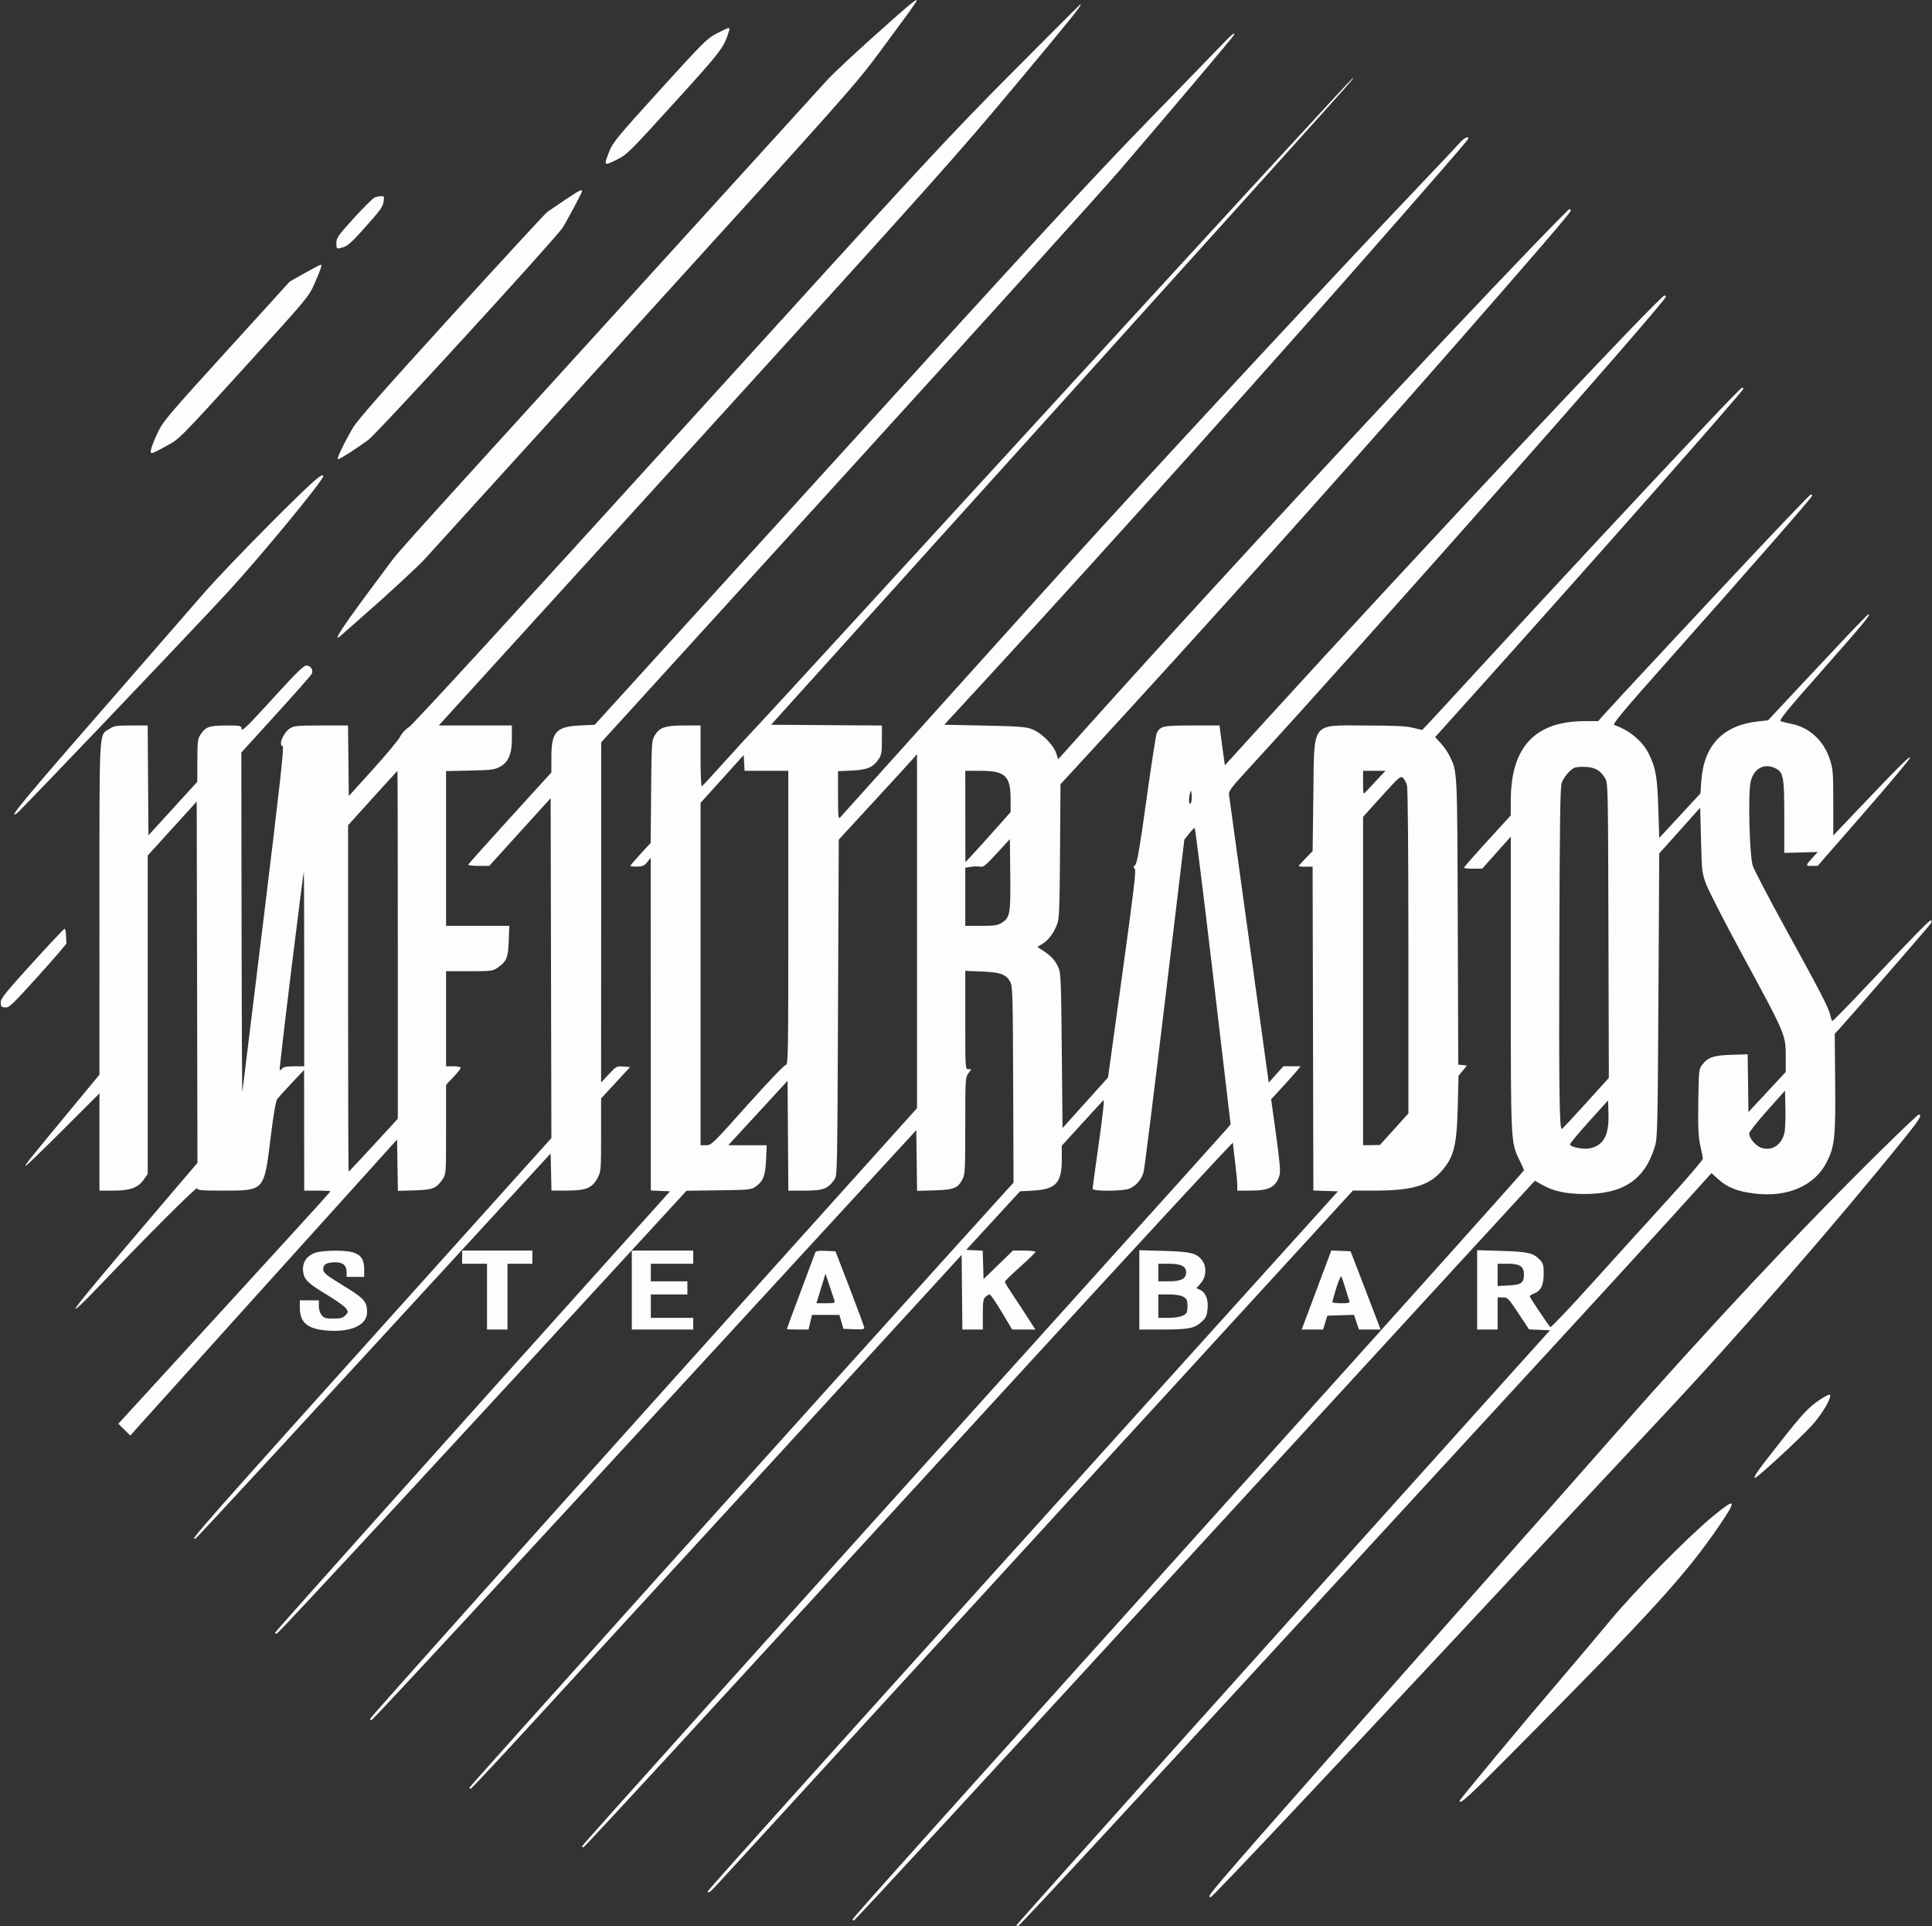 <svg xmlns="http://www.w3.org/2000/svg" width="1321" height="1317" viewBox="0 0 1321 1317" version="1.1"><rect x="0" y="0" width="1321" height="1317" fill="#333333" stroke="none"/><path d="M 609.928 13.705 C 586.208 34.776, 570.169 49.648, 565.033 55.333 C 562.465 58.175, 497.170 130.005, 419.932 214.956 C 255.016 396.340, 274.784 374.264, 261.848 391.500 C 234.588 427.821, 225.855 440.907, 233.254 434.351 C 234.489 433.256, 241.032 427.505, 247.792 421.570 C 266.248 405.370, 286.059 387.064, 290.615 382 C 292.842 379.525, 359.878 305.725, 439.583 218 C 578.856 64.715, 585.166 57.604, 601.533 35.500 C 618.894 12.053, 625.121 3.477, 626.400 1.250 C 628.302 -2.060, 624.090 1.124, 609.928 13.705 M 691.391 50.250 C 647.255 94.663, 633.609 109.419, 464.137 296 C 352.841 418.531, 282.267 495.467, 279.734 497.028 C 277.273 498.544, 274.801 501.202, 273.559 503.670 C 272.419 505.933, 264.065 515.985, 254.994 526.008 L 238.500 544.232 238.232 520.116 L 237.964 496 219.732 496.004 C 203.658 496.007, 201.135 496.230, 198.420 497.886 C 193.775 500.718, 190.160 509.395, 193.299 510.177 C 194.310 510.428, 191.445 536.307, 180.369 627 C 172.543 691.075, 165.955 744.850, 165.730 746.500 C 165.504 748.150, 165.250 696.625, 165.164 632 L 165.008 514.500 188.553 488.592 C 201.503 474.343, 212.542 461.855, 213.085 460.842 C 214.492 458.211, 212.522 455, 209.501 455 C 207.607 455, 202.493 460.028, 186.286 477.825 C 168.948 496.864, 165.448 500.265, 165.184 498.325 C 164.876 496.063, 164.590 496, 154.684 496.015 C 143.224 496.031, 140.657 496.901, 137.280 501.912 C 135.172 505.040, 134.996 506.400, 134.949 519.898 L 134.898 534.500 118.199 552.803 L 101.500 571.107 101.238 533.553 L 100.976 496 89.636 496 C 79.511 496, 77.932 496.243, 74.898 498.270 C 67.505 503.208, 68.003 494.339, 68.002 621.116 L 68 734.732 45.750 761.655 C 18.564 794.550, 16.617 797, 17.659 797 C 18.113 797, 29.626 785.866, 43.243 772.258 L 68 747.515 68 780.758 L 68 814 77.684 814 C 89.140 814, 94.606 811.945, 98.537 806.161 L 101 802.536 101 693.711 L 101 584.885 117.750 566.447 L 134.500 548.008 134.754 671.513 L 135.008 795.018 112.210 821.759 C 67.427 874.286, 50.886 894.219, 51.552 894.855 C 51.923 895.210, 57.014 890.495, 62.864 884.378 C 100.398 845.129, 134.534 810.990, 134.823 812.412 C 135.104 813.790, 137.463 814, 152.672 814 C 180.820 814, 180.536 814.313, 184.935 778.572 C 186.873 762.826, 188.540 752.881, 189.460 751.572 C 190.261 750.432, 194.742 745.450, 199.418 740.500 L 207.920 731.500 207.960 772.750 L 208 814 217 814 C 221.950 814, 226 814.226, 226 814.501 C 226 814.777, 193.355 850.638, 153.456 894.193 L 80.912 973.382 85.018 977.441 L 89.123 981.500 92.312 977.824 C 94.065 975.803, 135.100 930.256, 183.500 876.609 L 271.500 779.069 271.773 796.620 L 272.047 814.171 283.454 813.835 C 296.057 813.465, 298.294 812.558, 302.750 806.010 C 304.962 802.760, 305 802.188, 305 772.199 L 305 741.693 310 736.406 C 312.750 733.499, 315 730.643, 315 730.060 C 315 729.455, 312.855 729, 310 729 L 305 729 305 696.500 L 305 664 320.852 664 C 335.645 664, 336.925 663.850, 340.010 661.750 C 346.378 657.416, 347.412 655, 347.840 643.458 L 348.227 633 326.613 633 L 305 633 305 580.086 L 305 527.172 321.250 526.836 C 335.359 526.544, 338.022 526.226, 341.460 524.423 C 347.636 521.183, 350 515.763, 350 504.843 L 350 496 324.998 496 L 299.996 496 475.248 303.343 C 637.059 125.462, 653.894 106.625, 694.750 57.727 C 733.510 11.338, 740.202 3, 738.673 3 C 738.494 3, 717.217 24.263, 691.391 50.250 M 490.281 22.770 C 483.447 26.302, 481.369 28.365, 451.215 61.556 C 422.315 93.368, 419.120 97.232, 416.684 103.316 C 412.668 113.348, 412.837 113.559, 421.467 109.289 C 428.726 105.697, 429.826 104.613, 460.901 70.423 C 493.332 34.743, 494.982 32.581, 498.447 21.250 C 499.355 18.279, 498.761 18.389, 490.281 22.770 M 836 30.028 C 832.425 33.798, 808.990 57.947, 783.922 83.691 C 747.285 121.317, 705.806 166.304, 572.494 313 L 406.646 495.500 396.390 496 C 380.218 496.788, 377.004 500.403, 377.002 517.810 L 377 528.120 348.750 559.164 C 333.213 576.238, 320.350 590.611, 320.167 591.104 C 319.983 591.597, 323.136 592, 327.173 592 L 334.514 592 355.507 568.849 L 376.500 545.698 376.754 661.892 L 377.008 778.085 306.235 856.793 C 131.938 1050.631, 129.307 1053.606, 133.738 1051.865 C 134.577 1051.536, 211.354 968.345, 332 837.044 L 376.500 788.613 376.780 801.307 L 377.060 814 387.780 813.984 C 400.881 813.963, 405.166 812.135, 408.750 805.034 C 410.903 800.769, 411 799.507, 411 775.787 L 411 750.997 420.921 740.249 L 430.842 729.500 426.171 729.176 C 421.638 728.861, 421.345 729.018, 416.250 734.473 L 411 740.093 411.047 623.797 L 411.095 507.500 577.165 325 C 668.504 224.625, 753.655 130.350, 766.390 115.500 C 801.674 74.355, 844 24.224, 844 23.577 C 844 22.089, 841.999 23.702, 836 30.028 M 724.435 271.268 C 614.471 391.296, 521.453 492.650, 517.728 496.500 C 514.003 500.350, 504.190 511.027, 495.920 520.227 C 487.651 529.426, 480.461 537.215, 479.942 537.536 C 479.364 537.893, 479 529.987, 479 517.059 L 479 496 467.750 496.002 C 454.737 496.003, 450.810 497.363, 447.534 503 C 445.612 506.308, 445.484 508.417, 445.201 541.394 L 444.902 576.287 437.951 583.831 C 434.128 587.980, 431 591.640, 431 591.964 C 431 592.288, 433.052 592.514, 435.560 592.467 C 439.341 592.396, 440.532 591.878, 442.524 589.441 L 444.928 586.500 444.964 700.204 L 445 813.909 451.564 814.204 L 458.129 814.500 415.814 861.566 C 317.323 971.117, 188.473 1115.196, 188.135 1116.155 C 187.934 1116.725, 188.456 1117.036, 189.294 1116.846 C 190.593 1116.551, 303.830 994.288, 433.451 853.227 L 469.402 814.103 491.451 813.802 C 512.694 813.511, 513.619 813.415, 516.765 811.171 C 521.891 807.515, 523.334 803.741, 523.810 792.750 L 524.233 783 511.079 783 L 497.926 783 518.213 760.965 L 538.500 738.929 538.762 776.465 L 539.024 814 550.364 814 C 562.794 814, 565.794 812.904, 570.408 806.677 C 572.495 803.860, 572.501 803.585, 573 688.945 L 573.500 574.037 597.500 547.981 C 610.700 533.651, 622.737 520.497, 624.250 518.751 L 627 515.576 627 636.612 L 627 757.648 536.713 858.074 C 381.706 1030.486, 253 1174.346, 253 1175.190 C 253 1175.635, 253.449 1176, 253.997 1176 C 254.936 1176, 354.374 1068.580, 496.989 913.500 C 531.889 875.550, 575.306 828.340, 593.472 808.588 L 626.500 772.676 626.771 793.421 L 627.041 814.167 638.951 813.833 C 652.303 813.460, 654.964 812.369, 658.248 805.929 C 659.808 802.871, 659.997 798.949, 659.998 769.654 C 660 738.052, 660.078 736.699, 662.068 733.904 L 664.136 731 662.068 731 C 660.018 731, 660 730.702, 660 697.374 L 660 663.748 671.250 664.197 C 684.019 664.706, 687.921 666.122, 690.733 671.267 C 692.365 674.253, 692.519 679.620, 692.755 741.500 L 693.010 808.500 657.272 848 C 556.941 958.894, 321 1221.412, 321 1222.151 C 321 1222.618, 321.355 1223, 321.788 1223 C 322.222 1223, 341.684 1202.193, 365.038 1176.763 C 451.776 1082.314, 621.110 897.766, 639 878.187 L 657.500 857.940 657.767 883.470 L 658.034 909 665.017 909 L 672 909 672 898.655 C 672 889.903, 672.282 888.055, 673.829 886.655 C 674.835 885.745, 676.127 885, 676.700 885 C 677.273 885, 680.972 890.400, 684.918 897 L 692.093 909 700.024 909 L 707.955 909 702.325 900.250 C 699.228 895.438, 694.513 888.258, 691.847 884.295 C 689.181 880.332, 687.010 876.732, 687.021 876.295 C 687.033 875.858, 691.758 871.282, 697.521 866.127 C 703.285 860.972, 708 856.360, 708 855.877 C 708 855.395, 704.539 855, 700.309 855 L 692.619 855 682.559 864.750 L 672.500 874.500 672.214 864.799 L 671.929 855.098 666.294 854.799 L 660.658 854.500 679.035 834.500 L 697.412 814.500 706.456 813.984 C 721.969 813.100, 726 808.722, 726 792.759 L 726 783.290 739.593 768.395 C 747.070 760.203, 753.738 752.923, 754.412 752.217 C 755.218 751.373, 754.173 761.304, 751.361 781.217 C 749.009 797.873, 747.066 812.063, 747.042 812.750 C 746.981 814.571, 767.976 814.466, 772.282 812.623 C 776.980 810.613, 780.726 806.129, 781.993 801 C 782.605 798.525, 789.109 746.450, 796.447 685.278 L 809.788 574.056 812.978 570.028 C 814.733 567.813, 816.476 566, 816.853 566 C 817.230 566, 822.912 611.610, 829.480 667.354 L 841.423 768.709 838.604 772.058 C 837.054 773.901, 789.106 827.179, 732.054 890.454 C 533.987 1110.124, 398 1261.467, 398 1262.231 C 398 1262.654, 398.379 1263, 398.842 1263 C 399.729 1263, 475.556 1180.632, 704.250 931.248 C 780.563 848.031, 843 780.536, 843 781.260 C 843 781.984, 843.671 787.959, 844.492 794.538 C 845.313 801.117, 845.988 808.188, 845.992 810.250 L 846 814 855.099 814 C 868.019 814, 872.557 811.520, 874.958 803.146 C 875.590 800.942, 874.879 793.047, 872.494 775.810 L 869.141 751.574 876.821 743.231 C 881.044 738.642, 885.570 733.563, 886.878 731.944 L 889.256 729 883.378 728.986 L 877.500 728.973 872.500 734.571 L 867.500 740.170 854.125 643.335 C 846.768 590.076, 840.568 545.150, 840.345 543.500 C 839.983 540.817, 841.492 538.811, 854.644 524.500 C 932.414 439.874, 1139 206.220, 1139 202.886 C 1139 202.399, 1138.593 202, 1138.097 202 C 1135.021 202, 966.910 381.116, 866.500 491.377 L 837.500 523.222 836.389 515.361 C 835.778 511.037, 834.958 504.912, 834.567 501.750 L 833.856 496 815.151 496 C 795.366 496, 793.464 496.396, 790.981 501.036 C 790.412 502.099, 787.249 522.414, 783.952 546.179 C 779.371 579.202, 777.560 589.829, 776.269 591.255 C 774.915 592.751, 774.841 593.284, 775.894 593.934 C 776.952 594.588, 775.295 608.600, 767.408 665.699 L 757.608 736.651 742.054 753.953 L 726.500 771.255 726 718.378 C 725.545 670.283, 725.337 665.139, 723.702 661.514 C 721.475 656.575, 718.694 653.487, 713.410 650.085 L 709.320 647.451 712.928 645.171 C 717.076 642.550, 720.500 637.928, 722.846 631.785 C 724.255 628.093, 724.525 621.181, 724.796 581.828 L 725.110 536.155 745.223 514.328 C 818.586 434.710, 912.836 329.675, 994.074 237 C 1048.442 174.978, 1074 145.265, 1074 144.079 C 1074 143.485, 1073.591 143, 1073.091 143 C 1072.145 143, 1031.407 185.341, 988.423 231 C 903.869 320.816, 806.347 426.664, 743.520 496.813 L 723.540 519.121 722.113 514.838 C 720.172 509.015, 711.905 500.884, 705.492 498.489 C 701.236 496.900, 696.454 496.542, 673.069 496.062 L 645.637 495.500 675.112 463.500 C 759.571 371.805, 876.365 241.549, 962.040 143.500 C 996.550 104.007, 1004 95.328, 1004 94.620 C 1004 92.766, 1000.742 94.495, 997.833 97.894 C 996 100.036, 982.125 114.776, 967 130.649 C 918.493 181.556, 819.338 288.184, 750.469 363.500 C 737.896 377.250, 693.433 426.525, 651.662 473 C 609.891 519.475, 575.104 558.159, 574.358 558.964 C 573.210 560.202, 573 557.863, 573 543.834 L 573 527.239 582.293 526.832 C 592.835 526.371, 596.994 524.617, 600.747 519.048 C 602.705 516.142, 603 514.417, 603 505.864 L 603 496.024 565.119 495.762 L 527.238 495.500 720.711 281 C 939.264 38.694, 925.438 54.105, 924.828 53.494 C 924.576 53.242, 834.399 151.240, 724.435 271.268 M 386.383 136.648 C 380.948 140.305, 375.473 144.018, 374.217 144.898 C 372.961 145.779, 343.457 177.775, 308.651 216 C 262.067 267.161, 244.296 287.347, 241.305 292.500 C 234.761 303.773, 229.889 314, 231.062 314 C 232.322 314, 243.114 307.129, 251.731 300.840 C 257.961 296.293, 379.987 163.028, 384.735 155.586 C 387.741 150.874, 398 131.600, 398 130.664 C 398 129.178, 395.814 130.304, 386.383 136.648 M 256.430 134.850 C 255.291 135.207, 248.879 141.530, 242.180 148.900 C 231.037 161.160, 230 162.629, 230 166.150 C 230 170.412, 230.038 170.433, 235 168.926 C 237.493 168.168, 240.945 165.129, 247 158.357 C 260.551 143.203, 261.660 141.708, 262.283 137.750 C 262.817 134.361, 262.664 134.010, 260.687 134.100 C 259.484 134.155, 257.568 134.492, 256.430 134.850 M 208.289 186.750 L 198.116 192.500 154.933 240 C 114.946 283.984, 111.462 288.104, 107.867 295.664 C 105.732 300.154, 103.692 305.292, 103.334 307.082 C 102.551 310.995, 102.661 310.970, 114.646 304.444 C 122.642 300.090, 123.603 299.117, 166.917 251.501 C 210.249 203.865, 211.112 202.835, 214.883 194.246 C 219.489 183.755, 220.407 181, 219.298 181 C 218.838 181, 213.884 183.588, 208.289 186.750 M 1169.842 286.750 C 1115.797 344.095, 1059.390 404.700, 1008.591 460 C 992.171 477.875, 977.310 493.978, 975.567 495.785 L 972.397 499.069 965.949 497.550 C 961.071 496.400, 953.288 496.027, 934 496.019 C 895.840 496.002, 898.672 492.253, 898 543.667 L 897.500 581.927 892.750 586.748 C 890.138 589.399, 888 591.807, 888 592.097 C 888 592.388, 890.138 592.597, 892.750 592.563 L 897.500 592.500 897.754 703.211 L 898.009 813.922 906.400 814.211 L 914.791 814.500 835.788 902 C 588.925 1175.415, 484 1292.051, 484 1293.053 C 484 1294.996, 485.679 1293.625, 492.437 1286.161 C 496.253 1281.948, 563.528 1208.509, 641.937 1122.965 C 720.347 1037.421, 816.114 932.908, 854.752 890.715 L 925.005 814 940.752 813.983 C 964.770 813.956, 976.439 810.672, 984.820 801.579 C 994.015 791.604, 996.065 783.851, 996.740 756.505 L 997.258 735.510 1000.158 732.005 L 1003.058 728.500 1000.066 728.189 L 997.074 727.879 996.739 630.189 C 996.377 524.989, 996.521 527.905, 991.152 516.814 C 989.948 514.328, 987.231 510.416, 985.113 508.123 L 981.263 503.952 1009.329 472.726 C 1083.506 390.197, 1192 267.320, 1192 265.838 C 1192 265.377, 1191.627 265, 1191.170 265 C 1190.714 265, 1181.116 274.788, 1169.842 286.750 M 185.031 357.750 C 167.060 375.762, 146.538 397.246, 139.428 405.491 C 132.318 413.737, 109.400 440.073, 88.500 464.016 C 16.614 546.369, 5.141 560.074, 11.201 556.352 C 13.357 555.028, 129.467 433.254, 155.854 404.643 C 177.972 380.661, 221 328.458, 221 325.607 C 221 322.554, 213.127 329.590, 185.031 357.750 M 1201.870 375.750 C 1163.452 416.579, 1101.364 483.184, 1096.067 489.250 L 1092.793 493 1083.646 493.017 C 1049.586 493.082, 1033.135 510.615, 1032.994 547 L 1032.953 557.500 1016.980 575 C 1008.195 584.625, 1001.005 592.837, 1001.003 593.250 C 1001.001 593.663, 1003.813 593.963, 1007.250 593.918 L 1013.500 593.837 1023.250 582.906 L 1033 571.974 1033 672.029 C 1033 782.042, 1032.951 781.058, 1039.072 793.410 C 1040.682 796.660, 1042 799.690, 1042 800.142 C 1042 800.594, 967.178 884.110, 875.730 985.732 C 640.680 1246.931, 583 1311.257, 583 1312.186 C 583 1312.634, 583.355 1313, 583.789 1313 C 584.632 1313, 672.441 1217.791, 854.500 1019.475 C 916.650 951.775, 985.943 876.329, 1008.484 851.816 L 1049.467 807.247 1054.491 810.082 C 1062.219 814.443, 1070.934 816.316, 1083.500 816.316 C 1110.216 816.316, 1124.790 806.377, 1131.618 783.500 C 1133.267 777.972, 1133.451 769.863, 1133.954 680.481 L 1134.500 583.462 1148.500 567.836 L 1162.500 552.210 1163.060 574.355 C 1163.601 595.761, 1163.718 596.767, 1166.586 604.500 C 1168.217 608.900, 1179.050 630.050, 1190.658 651.500 C 1221.631 708.731, 1221 707.230, 1221 723.653 L 1221 732.886 1208.250 746.594 L 1195.500 760.303 1195.229 740.544 L 1194.957 720.786 1183.729 721.147 C 1171.422 721.544, 1167.660 722.885, 1163.605 728.320 C 1161.637 730.957, 1161.480 732.590, 1161.198 753.386 C 1160.956 771.240, 1161.222 777.099, 1162.548 783.066 C 1163.456 787.154, 1164.267 791.224, 1164.349 792.109 C 1164.432 792.993, 1153.459 805.818, 1139.965 820.609 C 1126.471 835.399, 1103.130 861.149, 1088.096 877.831 C 1073.062 894.512, 1060.432 907.787, 1060.030 907.331 C 1057.927 904.942, 1046 887.086, 1046 886.326 C 1046 885.838, 1047.302 884.947, 1048.894 884.346 C 1053.536 882.594, 1055.495 878.599, 1055.498 870.881 C 1055.500 865.107, 1055.150 863.787, 1053 861.454 C 1048.562 856.639, 1044.881 855.766, 1026.750 855.224 L 1010 854.723 1010 881.862 L 1010 909 1017 909 L 1024 909 1024 898 L 1024 887 1027.496 887 C 1030.835 887, 1031.315 887.489, 1038.246 897.947 L 1045.500 908.894 1052.642 909.197 L 1059.784 909.500 1042.642 928.540 C 893.413 1094.290, 695.606 1314.917, 695.167 1316.101 C 694.983 1316.596, 695.304 1317, 695.878 1317 C 696.950 1317, 777.060 1230.414, 947.069 1045.500 C 1000.164 987.750, 1060.187 922.500, 1080.454 900.500 C 1100.720 878.500, 1129.213 847.345, 1143.772 831.266 L 1170.242 802.032 1175.169 806.462 C 1181.181 811.867, 1188.133 814.588, 1199.564 816.008 C 1222.426 818.849, 1241.215 810.524, 1249.317 793.964 C 1254.476 783.420, 1255.129 777.017, 1254.799 740.201 L 1254.500 706.747 1257.505 703.562 C 1262.032 698.764, 1318.296 633.991, 1319.852 631.787 C 1320.596 630.733, 1320.881 629.562, 1320.486 629.185 C 1319.753 628.485, 1311.773 636.609, 1274.747 675.750 C 1263.171 687.987, 1253.367 698, 1252.961 698 C 1252.555 698, 1251.941 696.501, 1251.598 694.669 C 1250.650 689.619, 1245.268 679.117, 1221.700 636.327 C 1209.832 614.781, 1199.362 594.756, 1198.432 591.827 C 1196.222 584.865, 1195.147 543.428, 1196.951 534.738 C 1198.867 525.508, 1206.256 521.409, 1214 525.279 C 1219.416 527.985, 1219.997 531.183, 1219.998 558.311 L 1220 583.121 1231.458 582.811 L 1242.915 582.500 1240.156 585.500 C 1234.341 591.820, 1234.303 592, 1238.778 592 L 1242.801 592 1274.400 555.799 C 1291.780 535.888, 1305.994 518.900, 1305.987 518.049 C 1305.973 516.434, 1298.960 523.408, 1270.481 553.358 L 1253.500 571.215 1253.500 548.858 C 1253.500 528.501, 1253.301 525.874, 1251.273 519.500 C 1247.158 506.570, 1237.431 497.440, 1225.113 494.946 C 1222.026 494.321, 1218.665 493.498, 1217.645 493.118 C 1216.099 492.542, 1220.980 486.548, 1246.895 457.199 C 1274.420 426.027, 1279.384 420, 1277.533 420 C 1276.906 420, 1265.352 432.105, 1234.583 465 L 1208.860 492.500 1202.490 493.162 C 1178.205 495.684, 1164.945 509.479, 1163.270 533.965 L 1162.691 542.430 1148.596 557.664 L 1134.500 572.898 1133.868 552.699 C 1133.191 531.062, 1132.093 524.801, 1127.296 515.232 C 1122.959 506.581, 1114.132 499.251, 1103.722 495.655 C 1102.300 495.164, 1109.841 486.152, 1141.275 450.770 C 1199.881 384.807, 1239 340.052, 1239 338.965 C 1239 338.434, 1238.638 338, 1238.196 338 C 1237.754 338, 1221.407 354.988, 1201.870 375.750 M 493.750 532.565 L 479 548.923 479 665.962 L 479 783 482.750 782.987 C 486.392 782.975, 487.206 782.185, 511 755.556 C 524.704 740.220, 536.271 728.108, 537.250 728.069 C 538.905 728.004, 539 722.521, 539 627.500 L 539 527 524.050 527 L 509.100 527 508.800 521.603 L 508.500 516.207 493.750 532.565 M 1076.500 524.905 C 1073.550 526.214, 1069.464 531.010, 1067.902 535 C 1066.780 537.866, 1066.470 557.790, 1066.193 645 C 1065.877 744.451, 1066.238 772.133, 1067.846 771.909 C 1068.206 771.859, 1075.598 763.966, 1084.273 754.370 L 1100.046 736.922 1099.773 636.211 C 1099.506 537.554, 1099.459 535.431, 1097.500 532.105 C 1094.350 526.756, 1090.802 524.671, 1084.263 524.324 C 1081.094 524.156, 1077.600 524.418, 1076.500 524.905 M 254.750 545.652 L 238 564.196 238 682.598 C 238 747.719, 238.184 801, 238.408 801 C 238.632 801, 246.282 792.865, 255.408 782.921 L 272 764.842 272 645.921 C 272 580.515, 271.887 527.024, 271.750 527.054 C 271.613 527.084, 263.962 535.453, 254.750 545.652 M 660.045 558.250 L 660.090 589.500 665.645 583.500 C 668.701 580.200, 675.655 572.489, 681.100 566.365 L 691 555.229 690.998 546.365 C 690.996 530.414, 687.342 527.004, 670.250 527.002 L 660 527 660.045 558.250 M 932 535.214 C 932 542.085, 932.216 543.189, 933.318 541.964 C 934.042 541.159, 937.489 537.462, 940.976 533.750 L 947.317 527 939.659 527 L 932 527 932 535.214 M 944.750 544.338 L 932 558.454 932 670.727 L 932 783 937.750 782.911 L 943.500 782.823 953.250 772.018 L 963 761.213 962.994 650.857 C 962.991 580.367, 962.628 539.199, 961.989 536.900 C 961.439 534.920, 960.204 532.607, 959.244 531.761 C 957.630 530.337, 956.549 531.275, 944.750 544.338 M 813.764 542 C 812.608 545.924, 812.799 550.601, 814.064 549.336 C 814.649 548.751, 814.987 546.298, 814.814 543.886 C 814.548 540.177, 814.386 539.886, 813.764 542 M 681.569 583.396 C 674.066 591.570, 672.270 593.034, 670.337 592.548 C 669.071 592.231, 666.227 592.260, 664.018 592.613 L 660 593.256 660 613.128 L 660 633 670.750 632.996 C 679.768 632.993, 682.033 632.667, 684.810 630.974 C 690.606 627.441, 691.068 624.870, 690.768 597.822 L 690.500 573.665 681.569 583.396 M 199.111 663.557 C 194.529 700.713, 190.990 731.323, 191.247 731.581 C 191.505 731.838, 192.284 731.362, 192.980 730.524 C 193.889 729.429, 196.181 729, 201.122 729 L 208 729 208 662.500 C 208 625.925, 207.875 596, 207.721 596 C 207.568 596, 203.694 626.400, 199.111 663.557 M 21.904 658.606 C 3.576 678.819, 0.500 682.664, 0.500 685.356 C 0.500 688.123, 0.860 688.532, 3.500 688.770 C 6.248 689.017, 8.136 687.229, 26 667.453 C 36.725 655.580, 45.455 645.447, 45.400 644.933 C 45.345 644.420, 45.232 641.975, 45.150 639.500 C 45.068 637.025, 44.619 635, 44.154 635 C 43.688 635, 33.676 645.623, 21.904 658.606 M 1208.250 759.380 C 1201.513 766.942, 1196 773.933, 1196 774.916 C 1196 778.174, 1200.422 783.450, 1204.196 784.694 C 1211.440 787.083, 1217.807 783.144, 1220.027 774.901 C 1220.595 772.790, 1220.934 765.340, 1220.780 758.347 L 1220.500 745.631 1208.250 759.380 M 1086.500 766.744 C 1079.350 774.682, 1073.500 781.699, 1073.500 782.338 C 1073.500 784.247, 1082.795 786.056, 1087.346 785.034 C 1096.641 782.945, 1100.275 775.931, 1099.786 761.021 L 1099.500 752.313 1086.500 766.744 M 1287.364 785.250 C 1230.627 841.130, 1167.886 908.071, 1102.957 982 C 1086.775 1000.425, 1050.561 1041.375, 1022.481 1073 C 994.402 1104.625, 949.619 1155.255, 922.964 1185.511 C 822.753 1299.260, 824.680 1297, 827.893 1297 C 828.939 1297, 909.036 1212.094, 1001.471 1113 C 1080.718 1028.045, 1116.387 989.866, 1135.086 969.986 C 1187.991 913.737, 1255.936 835.664, 1303.828 776.091 C 1312.440 765.379, 1314.396 762, 1311.985 762 C 1311.427 762, 1300.347 772.462, 1287.364 785.250 M 215.538 856.499 C 209.181 858.763, 206.191 863.873, 207.412 870.385 C 208.315 875.195, 211.048 877.696, 223.789 885.373 C 229.989 889.109, 235.794 893.282, 236.688 894.647 C 238.226 896.994, 238.195 897.249, 236.130 899.315 C 234.363 901.081, 232.782 901.500, 227.884 901.500 C 222.721 901.500, 221.540 901.150, 219.912 899.139 C 218.762 897.719, 218 895.229, 218 892.889 L 218 889 211.500 889 L 205 889 205 894.050 C 205 904.557, 210.591 908.943, 225.037 909.766 C 240.823 910.666, 251 905.673, 251 897.027 C 251 890.070, 249.005 887.754, 236.264 879.919 C 222.031 871.167, 221 870.320, 221 867.380 C 221 864.432, 223.706 863, 229.279 863 C 234.539 863, 237 865.177, 237 869.829 L 237 873 243 873 L 249 873 249 867.635 C 249 861.084, 246.804 857.857, 241.202 856.179 C 235.833 854.570, 220.413 854.762, 215.538 856.499 M 316 859.500 L 316 864 324.500 864 L 333 864 333 886.500 L 333 909 340 909 L 347 909 347 886.500 L 347 864 355.500 864 L 364 864 364 859.500 L 364 855 340 855 L 316 855 316 859.500 M 432 882 L 432 909 453 909 L 474 909 474 905 L 474 901 459.500 901 L 445 901 445 893 L 445 885 457.500 885 L 470 885 470 880.500 L 470 876 457.500 876 L 445 876 445 870 L 445 864 459.500 864 L 474 864 474 859.500 L 474 855 453 855 L 432 855 432 882 M 557.502 856.204 C 557.244 856.917, 552.750 868.923, 547.516 882.885 C 542.282 896.846, 538 908.434, 538 908.635 C 538 908.836, 541.330 909, 545.400 909 L 552.801 909 554 904 L 555.199 899 564.569 899 L 573.939 899 575.321 903.750 L 576.703 908.500 583.852 908.794 C 589.199 909.014, 590.990 908.762, 590.961 907.794 C 590.939 907.082, 586.496 895.025, 581.088 881 L 571.255 855.500 564.614 855.204 C 559.865 854.992, 557.839 855.277, 557.502 856.204 M 779 881.872 L 779 909 794.750 908.994 C 812.620 908.988, 816.757 908.170, 821.645 903.677 C 824.566 900.993, 825.191 899.637, 825.672 894.934 C 826.333 888.476, 824.402 883.596, 820.479 881.808 L 818.053 880.703 821.027 877.317 C 824.846 872.966, 825.211 865.810, 821.832 861.514 C 818.037 856.689, 814.058 855.728, 795.750 855.214 L 779 854.744 779 881.872 M 902.494 875.708 C 898.207 887.143, 893.645 899.313, 892.358 902.750 L 890.017 909 897.333 909 L 904.649 909 906.122 904.250 L 907.594 899.500 916.705 899.214 L 925.815 898.927 927.488 903.964 L 929.161 909 936.566 909 L 943.972 909 942.001 903.750 C 940.916 900.862, 936.300 888.825, 931.742 877 L 923.454 855.500 916.872 855.208 L 910.289 854.915 902.494 875.708 M 792 870 L 792 876 799.500 876 C 807.597 876, 811 874.224, 811 870 C 811 865.776, 807.597 864, 799.500 864 L 792 864 792 870 M 1024 871.609 L 1024 879.219 1031.598 878.835 C 1040.171 878.402, 1042 877.079, 1042 871.309 C 1042 865.843, 1039.226 864, 1031 864 L 1024 864 1024 871.609 M 561.324 880.889 L 558.236 891 564.686 891 C 570.595 891, 571.084 890.839, 570.524 889.076 C 570.188 888.018, 568.676 883.468, 567.163 878.965 L 564.412 870.778 561.324 880.889 M 913.655 880.718 C 912.181 885.548, 910.980 889.837, 910.987 890.250 C 910.994 890.663, 913.748 891, 917.107 891 C 922.182 891, 923.115 890.741, 922.626 889.467 C 922.302 888.625, 921.071 884.687, 919.889 880.717 C 918.707 876.748, 917.424 873.148, 917.038 872.718 C 916.651 872.287, 915.129 875.887, 913.655 880.718 M 792 893 L 792 901 798.435 901 C 805.086 901, 809.902 899.752, 811.214 897.687 C 812.181 896.167, 812.195 889.838, 811.235 888.400 C 809.676 886.065, 805.862 885, 799.066 885 L 792 885 792 893 M 1244.355 956.939 C 1236.661 962.099, 1232.637 966.385, 1217.726 985.298 C 1201.588 1005.766, 1198.772 1009.741, 1199.912 1010.446 C 1200.833 1011.015, 1230.375 983.809, 1238.744 974.685 C 1245.967 966.810, 1253.003 954.738, 1251.067 953.541 C 1250.596 953.250, 1247.575 954.779, 1244.355 956.939 M 1170.500 1037.241 C 1153.016 1051.827, 1117.952 1087.484, 1100.917 1108 C 1092.468 1118.175, 1077.856 1135.500, 1068.444 1146.500 C 1042.114 1177.274, 998 1230.320, 998 1231.207 C 998 1233.977, 1003.850 1228.667, 1031.562 1200.750 C 1129.564 1102.019, 1152.452 1076.934, 1175.874 1042.581 C 1188.063 1024.703, 1186.907 1023.554, 1170.500 1037.241" stroke="none" fill="#fffcfc" fill-rule="evenodd"/></svg>